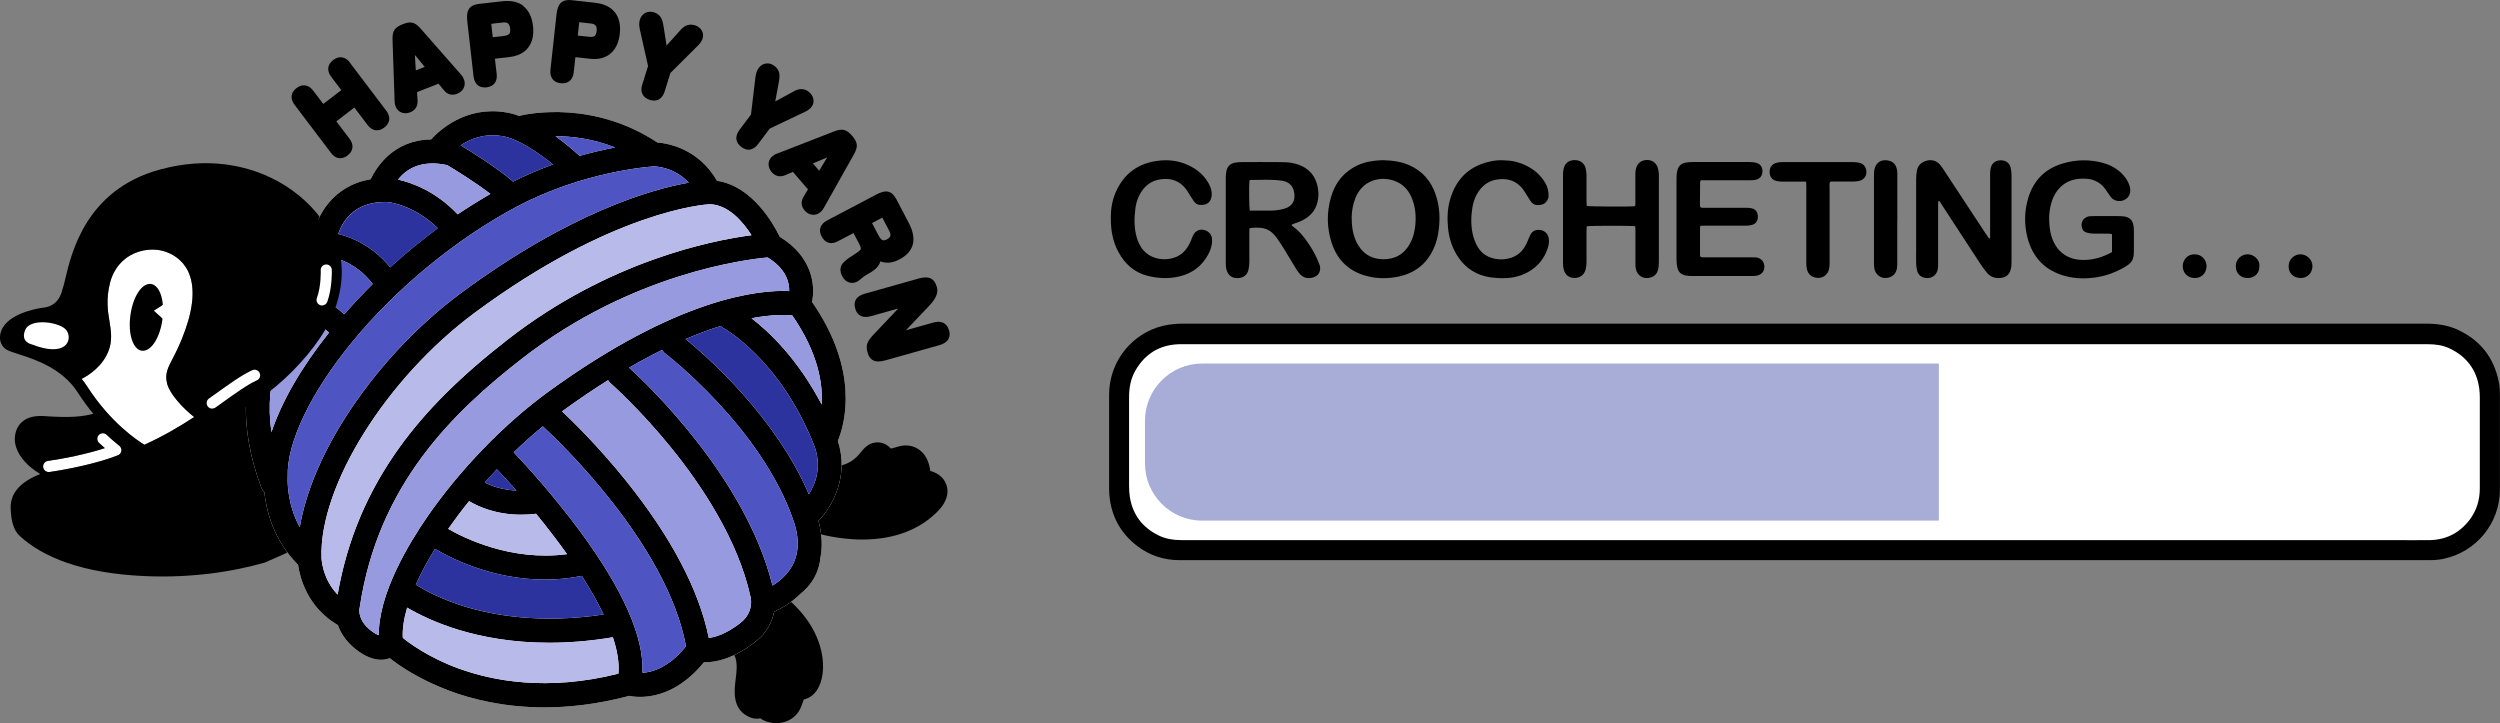 <svg width="235" height="68" viewBox="0 0 235 68" fill="none" xmlns="http://www.w3.org/2000/svg">
<rect x="0" y="0" width="235" height="68" fill="#808080" stroke="none"/>
<g clip-path="url(#clip0_925_4089)">
<path d="M189.2 32.182C163.109 32.182 137.018 32.182 110.919 32.182C110.782 32.182 110.645 32.182 110.515 32.182C108.674 32.247 107.31 33.109 106.4 34.717C105.945 35.521 105.808 36.404 105.808 37.324C105.808 40.134 105.808 42.951 105.808 45.76C105.808 46.108 105.83 46.463 105.88 46.81C106.147 48.505 107.064 49.722 108.566 50.475C109.266 50.83 110.017 50.938 110.797 50.938C162.019 50.938 174.393 50.938 225.615 50.938C226.727 50.938 227.846 50.953 228.957 50.938C230.509 50.909 231.773 50.258 232.726 49.005C233.404 48.114 233.7 47.086 233.7 45.97C233.7 43.081 233.7 40.191 233.7 37.302C233.7 37.012 233.686 36.723 233.65 36.433C233.412 34.637 232.459 33.37 230.863 32.595C230.213 32.276 229.52 32.182 228.798 32.182C202.642 32.182 215.341 32.182 189.193 32.182H189.2Z" fill="white"/>
<path d="M189.041 52.654C162.986 52.654 136.932 52.654 110.884 52.654C109.397 52.654 108.054 52.213 106.877 51.308C105.448 50.207 104.588 48.758 104.329 46.962C104.285 46.637 104.256 46.303 104.256 45.978C104.256 43.023 104.256 40.061 104.256 37.106C104.256 34.231 106.068 31.74 108.704 30.806C109.447 30.546 110.212 30.444 110.992 30.422C111.079 30.422 111.173 30.422 111.259 30.422C163.124 30.422 176.148 30.422 228.012 30.422C229.023 30.422 230.012 30.546 230.943 30.958C233.123 31.936 234.445 33.609 234.899 35.955C234.979 36.346 234.993 36.759 234.993 37.164C235 40.105 234.993 43.045 234.993 45.992C234.993 49.215 232.734 51.901 229.68 52.531C229.239 52.626 228.792 52.654 228.344 52.654C207.754 52.654 226.012 52.654 205.422 52.654C199.957 52.654 194.499 52.654 189.034 52.654H189.041ZM189.056 32.356C163.109 32.356 137.163 32.356 111.216 32.356C111.079 32.356 110.949 32.356 110.812 32.356C108.985 32.421 107.628 33.261 106.718 34.847C106.271 35.636 106.126 36.505 106.133 37.403C106.133 40.163 106.133 42.929 106.133 45.688C106.133 46.028 106.155 46.376 106.206 46.716C106.473 48.382 107.382 49.569 108.877 50.315C109.57 50.663 110.321 50.772 111.1 50.772C162.041 50.772 174.126 50.772 225.066 50.772C226.171 50.772 227.283 50.786 228.387 50.772C229.932 50.743 231.189 50.105 232.134 48.874C232.806 47.998 233.102 46.992 233.102 45.891C233.102 43.052 233.102 40.22 233.102 37.382C233.102 37.099 233.087 36.81 233.051 36.527C232.813 34.767 231.867 33.522 230.279 32.761C229.636 32.45 228.943 32.356 228.229 32.356C202.224 32.356 215.06 32.356 189.056 32.356Z" fill="black"/>
<path d="M187.07 22.384C187.07 22.217 187.07 22.058 187.07 21.891C187.07 20.074 187.07 18.263 187.07 16.446C187.07 16.25 187.077 16.055 187.113 15.866C187.2 15.381 187.518 15.099 188.001 15.07C188.593 15.041 188.911 15.367 189.005 15.779C189.055 15.997 189.077 16.221 189.084 16.446C189.092 17.525 189.084 18.604 189.084 19.683C189.084 21.319 189.084 22.956 189.084 24.585C189.084 24.853 189.077 25.121 188.99 25.389C188.86 25.802 188.593 26.041 188.16 26.113C187.619 26.2 187.142 26.07 186.781 25.65C186.514 25.331 186.269 24.984 186.045 24.636C184.839 22.797 183.641 20.95 182.435 19.103C182.385 19.024 182.37 18.893 182.197 18.901C182.197 19.031 182.183 19.154 182.183 19.284C182.183 21.102 182.183 22.913 182.183 24.73C182.183 24.911 182.183 25.092 182.161 25.266C182.06 25.896 181.533 26.244 180.912 26.113C180.558 26.034 180.32 25.816 180.219 25.476C180.154 25.252 180.125 25.005 180.118 24.766C180.103 24.288 180.118 23.803 180.118 23.325C180.118 21.167 180.118 19.002 180.118 16.844C180.118 16.59 180.139 16.337 180.183 16.084C180.262 15.569 180.587 15.251 181.071 15.113C181.554 14.976 181.995 15.077 182.341 15.461C182.471 15.605 182.58 15.772 182.688 15.931C184.016 17.945 185.337 19.965 186.666 21.978C186.76 22.123 186.868 22.268 186.969 22.413C186.998 22.405 187.034 22.391 187.063 22.384H187.07Z" fill="black"/>
<path d="M121.417 21.16C121.417 21.16 121.439 21.218 121.46 21.233C122.103 21.674 122.579 22.268 123.005 22.905C123.366 23.441 123.684 23.999 123.922 24.6C123.965 24.709 124.016 24.825 124.052 24.933C124.211 25.462 123.951 25.94 123.417 26.085C122.947 26.215 122.522 26.128 122.189 25.759C122.059 25.614 121.944 25.454 121.843 25.288C121.453 24.651 121.07 24.006 120.681 23.369C120.478 23.036 120.262 22.71 120.038 22.391C119.93 22.232 119.793 22.087 119.655 21.95C119.41 21.696 119.114 21.537 118.767 21.457C118.443 21.385 117.879 21.377 117.453 21.45C117.453 21.558 117.439 21.674 117.439 21.79C117.439 22.717 117.439 23.651 117.439 24.578C117.439 24.832 117.41 25.092 117.36 25.339C117.251 25.846 116.89 26.121 116.363 26.142C115.836 26.164 115.468 25.911 115.309 25.411C115.237 25.194 115.223 24.969 115.223 24.745C115.223 23.065 115.223 21.385 115.223 19.705C115.223 18.683 115.223 17.662 115.223 16.641C115.223 16.446 115.252 16.25 115.288 16.062C115.374 15.606 115.677 15.367 116.111 15.287C116.313 15.251 116.529 15.236 116.739 15.236C117.858 15.236 118.984 15.222 120.103 15.236C120.623 15.244 121.15 15.236 121.662 15.36C122.846 15.649 123.619 16.366 123.864 17.576C123.98 18.14 123.951 18.712 123.763 19.263C123.59 19.762 123.28 20.154 122.854 20.458C122.485 20.718 122.067 20.892 121.641 21.023C121.569 21.044 121.504 21.073 121.439 21.11C121.431 21.11 121.424 21.138 121.417 21.146V21.16ZM117.49 19.799C118.053 19.799 118.587 19.799 119.121 19.799C119.374 19.799 119.634 19.806 119.879 19.777C120.175 19.741 120.471 19.697 120.753 19.61C121.576 19.364 121.828 18.698 121.612 17.909C121.467 17.373 121.056 17.069 120.507 16.989C119.525 16.844 118.544 16.909 117.555 16.916C117.518 16.916 117.482 16.953 117.446 16.967C117.396 17.597 117.417 19.408 117.475 19.799H117.49Z" fill="black"/>
<path d="M129.986 15.055C130.881 15.084 131.704 15.185 132.484 15.533C133.719 16.084 134.527 17.025 134.953 18.292C135.264 19.212 135.365 20.161 135.285 21.131C135.242 21.732 135.148 22.319 134.953 22.891C134.354 24.6 133.17 25.657 131.394 26.012C130.455 26.2 129.517 26.2 128.593 25.976C126.875 25.563 125.719 24.506 125.171 22.811C124.716 21.406 124.702 19.98 125.106 18.56C125.438 17.394 126.073 16.446 127.127 15.801C127.763 15.41 128.456 15.193 129.192 15.113C129.474 15.077 129.755 15.07 129.993 15.055H129.986ZM127.055 20.414C127.055 21.305 127.185 22.065 127.474 22.681C127.965 23.738 128.795 24.339 129.964 24.368C131.12 24.397 132.008 23.897 132.563 22.855C132.838 22.348 132.968 21.797 133.033 21.225C133.127 20.349 133.054 19.494 132.73 18.662C132.499 18.075 132.138 17.59 131.596 17.249C130.362 16.475 128.21 16.619 127.416 18.596C127.163 19.219 127.069 19.864 127.055 20.407V20.414Z" fill="black"/>
<path d="M198.528 23.673V22.015C198.434 21.993 198.354 21.964 198.268 21.964C197.777 21.964 197.279 21.964 196.788 21.957C196.578 21.957 196.369 21.921 196.174 21.87C195.907 21.805 195.734 21.616 195.683 21.341C195.633 21.03 195.698 20.74 195.95 20.53C196.095 20.414 196.253 20.342 196.441 20.327C196.564 20.32 196.679 20.313 196.802 20.313C197.553 20.313 198.297 20.313 199.047 20.313C199.242 20.313 199.437 20.313 199.632 20.342C200.109 20.4 200.462 20.653 200.542 21.182C200.563 21.327 200.585 21.479 200.585 21.631C200.585 22.304 200.585 22.978 200.585 23.659C200.585 23.796 200.571 23.927 200.556 24.064C200.513 24.412 200.34 24.68 200.058 24.882C199.95 24.962 199.834 25.042 199.719 25.107C198.881 25.585 197.993 25.933 197.033 26.07C196.095 26.208 195.156 26.208 194.225 25.969C192.29 25.483 191.077 24.252 190.579 22.326C190.261 21.081 190.29 19.828 190.658 18.597C191.157 16.953 192.232 15.867 193.878 15.374C195.12 14.997 196.383 14.969 197.64 15.302C198.282 15.475 198.867 15.765 199.365 16.229C199.697 16.54 199.964 16.895 200.13 17.322C200.181 17.46 200.224 17.612 200.239 17.756C200.289 18.271 200.065 18.64 199.61 18.828C199.257 18.973 198.679 18.922 198.376 18.466C198.217 18.235 198.058 17.995 197.892 17.764C197.625 17.387 197.271 17.119 196.845 16.953C196.549 16.837 196.232 16.801 195.921 16.793C195.084 16.772 194.326 16.974 193.698 17.568C193.308 17.938 193.048 18.387 192.882 18.893C192.636 19.647 192.572 20.414 192.651 21.204C192.694 21.609 192.759 22.008 192.896 22.391C193.228 23.304 193.813 23.963 194.745 24.274C195.134 24.404 195.531 24.441 195.936 24.433C196.853 24.426 197.697 24.151 198.535 23.695L198.528 23.673Z" fill="black"/>
<path d="M153.709 21.262C153.204 21.204 149.536 21.211 149.154 21.269C149.146 21.392 149.132 21.522 149.132 21.653C149.132 22.645 149.132 23.63 149.132 24.622C149.132 24.846 149.11 25.071 149.06 25.288C148.944 25.809 148.562 26.113 148.042 26.128C147.493 26.142 147.111 25.846 146.981 25.288C146.945 25.129 146.923 24.962 146.923 24.803C146.923 22 146.923 19.19 146.923 16.388C146.923 16.192 146.945 15.997 146.995 15.809C147.118 15.352 147.435 15.055 148.027 15.048C148.54 15.048 148.937 15.345 149.053 15.83C149.11 16.062 149.132 16.301 149.132 16.54C149.139 17.337 149.132 18.133 149.132 18.922C149.132 19.067 149.146 19.212 149.154 19.357C149.507 19.422 153.045 19.444 153.651 19.386C153.76 19.292 153.724 19.161 153.724 19.053C153.724 18.169 153.724 17.286 153.724 16.395C153.724 16.171 153.738 15.946 153.817 15.729C153.976 15.302 154.308 15.063 154.778 15.041C155.247 15.019 155.644 15.265 155.803 15.693C155.868 15.874 155.897 16.069 155.925 16.265C155.94 16.381 155.933 16.504 155.933 16.627C155.933 19.27 155.933 21.906 155.933 24.549C155.933 24.803 155.925 25.064 155.868 25.31C155.774 25.723 155.521 26.005 155.095 26.099C154.669 26.193 154.294 26.113 153.998 25.766C153.825 25.563 153.767 25.317 153.738 25.056C153.724 24.94 153.731 24.817 153.731 24.694C153.731 23.702 153.731 22.717 153.731 21.725C153.731 21.58 153.724 21.428 153.716 21.254L153.709 21.262Z" fill="black"/>
<path d="M159.875 16.953C159.831 17.039 159.81 17.061 159.81 17.09C159.81 17.793 159.795 18.502 159.795 19.205C159.795 19.292 159.81 19.378 159.817 19.465C159.961 19.567 160.12 19.531 160.264 19.531C161.55 19.531 162.835 19.531 164.127 19.531C164.307 19.531 164.488 19.538 164.661 19.581C165.044 19.675 165.231 19.943 165.239 20.334C165.246 20.762 165.065 21.037 164.676 21.145C164.488 21.196 164.293 21.211 164.098 21.211C162.842 21.211 161.586 21.211 160.329 21.211C160.171 21.211 160.005 21.218 159.831 21.225C159.817 21.327 159.802 21.399 159.802 21.464C159.802 22.348 159.802 23.231 159.802 24.086C159.94 24.223 160.084 24.187 160.214 24.187C161.694 24.187 163.174 24.187 164.654 24.187C164.791 24.187 164.921 24.187 165.058 24.194C165.52 24.245 165.831 24.578 165.852 25.027C165.867 25.469 165.614 25.809 165.174 25.903C165.015 25.939 164.849 25.947 164.683 25.947C162.798 25.947 160.914 25.947 159.03 25.947C158.835 25.947 158.64 25.932 158.452 25.896C158.048 25.816 157.774 25.592 157.68 25.179C157.644 25.034 157.622 24.882 157.608 24.737C157.593 24.571 157.593 24.404 157.593 24.245C157.593 21.812 157.593 19.386 157.593 16.953C157.593 16.771 157.593 16.59 157.608 16.409C157.622 16.265 157.644 16.113 157.687 15.968C157.795 15.584 158.063 15.359 158.445 15.287C158.676 15.243 158.922 15.229 159.16 15.229C160.907 15.229 162.661 15.229 164.408 15.229C164.603 15.229 164.798 15.243 164.986 15.28C165.419 15.352 165.672 15.664 165.672 16.091C165.672 16.525 165.426 16.829 164.993 16.909C164.82 16.938 164.639 16.945 164.459 16.945C163.094 16.945 161.737 16.945 160.373 16.945C160.207 16.945 160.048 16.945 159.882 16.945L159.875 16.953Z" fill="black"/>
<path d="M141.588 15.084C141.905 15.084 142.353 15.157 142.779 15.294C143.609 15.562 144.331 15.997 144.894 16.677C145.161 17.003 145.385 17.358 145.493 17.771C145.544 17.974 145.558 18.184 145.566 18.394C145.58 18.756 145.284 19.154 144.93 19.234C144.526 19.328 144.136 19.299 143.884 18.922C143.775 18.763 143.674 18.596 143.573 18.43C143.436 18.213 143.313 17.988 143.162 17.793C142.562 16.996 141.739 16.735 140.779 16.866C139.877 16.982 139.249 17.496 138.816 18.278C138.584 18.691 138.462 19.14 138.39 19.596C138.26 20.45 138.26 21.305 138.469 22.145C138.541 22.434 138.649 22.717 138.779 22.985C139.148 23.738 139.747 24.18 140.57 24.332C141.082 24.426 141.581 24.39 142.071 24.223C142.822 23.97 143.277 23.419 143.573 22.717C143.667 22.5 143.754 22.275 143.862 22.058C144.05 21.681 144.411 21.566 144.808 21.623C145.197 21.681 145.493 21.971 145.573 22.348C145.645 22.681 145.587 23.007 145.486 23.325C145.169 24.31 144.555 25.056 143.653 25.563C142.765 26.07 141.797 26.2 140.794 26.135C140.389 26.113 139.992 26.07 139.595 25.968C138.418 25.664 137.538 24.962 136.917 23.926C136.455 23.151 136.202 22.319 136.115 21.421C136.029 20.515 136.058 19.617 136.31 18.748C136.888 16.742 138.202 15.533 140.252 15.142C140.642 15.07 141.054 15.034 141.588 15.084Z" fill="black"/>
<path d="M104.415 20.552C104.408 19.697 104.53 18.843 104.891 18.039C105.678 16.265 107.057 15.302 108.97 15.099C109.786 15.012 110.587 15.091 111.353 15.381C112.27 15.736 113.042 16.279 113.555 17.141C113.735 17.438 113.865 17.756 113.894 18.104C113.908 18.249 113.908 18.408 113.872 18.546C113.793 18.893 113.584 19.154 113.237 19.227C112.876 19.306 112.515 19.299 112.255 18.959C112.132 18.792 112.024 18.611 111.909 18.437C111.771 18.22 111.649 17.995 111.497 17.793C110.912 17.011 110.111 16.728 109.165 16.844C108.133 16.967 107.454 17.568 107.035 18.488C106.869 18.843 106.776 19.219 106.725 19.61C106.602 20.523 106.602 21.435 106.855 22.326C106.913 22.529 106.985 22.724 107.079 22.913C107.909 24.672 110.104 24.651 111.1 23.832C111.504 23.499 111.764 23.065 111.959 22.587C112.024 22.42 112.082 22.246 112.169 22.094C112.392 21.674 112.782 21.508 113.215 21.623C113.649 21.739 113.923 22.08 113.937 22.536C113.952 23.043 113.793 23.514 113.555 23.948C112.977 25.005 112.089 25.679 110.927 25.969C109.909 26.222 108.876 26.186 107.866 25.925C106.617 25.607 105.736 24.81 105.137 23.695C104.61 22.724 104.408 21.674 104.422 20.544L104.415 20.552Z" fill="black"/>
<path d="M169.765 17.069C169.57 17.069 169.419 17.069 169.274 17.069C168.661 17.069 168.047 17.069 167.434 17.069C167.275 17.069 167.109 17.04 166.95 17.003C166.567 16.902 166.351 16.605 166.343 16.156C166.336 15.729 166.596 15.396 167 15.302C167.188 15.258 167.383 15.236 167.578 15.236C169.78 15.236 171.975 15.236 174.176 15.236C174.371 15.236 174.566 15.258 174.754 15.294C175.137 15.381 175.404 15.627 175.44 16.127C175.469 16.518 175.231 16.858 174.848 16.982C174.682 17.032 174.494 17.061 174.321 17.061C173.678 17.069 173.036 17.061 172.393 17.061C172.278 17.061 172.155 17.076 172.047 17.076C171.938 17.242 171.982 17.409 171.982 17.568C171.982 19.907 171.982 22.246 171.982 24.593C171.982 24.774 171.982 24.955 171.96 25.129C171.873 25.86 171.289 26.265 170.581 26.077C170.119 25.954 169.895 25.614 169.823 25.172C169.787 24.955 169.794 24.723 169.794 24.498C169.794 22.203 169.794 19.907 169.794 17.612C169.794 17.452 169.787 17.286 169.78 17.054L169.765 17.069Z" fill="black"/>
<path d="M178.342 20.639C178.342 21.986 178.342 23.34 178.342 24.687C178.342 24.868 178.342 25.049 178.313 25.223C178.233 25.65 178.002 25.969 177.562 26.084C177.122 26.2 176.732 26.113 176.421 25.751C176.27 25.57 176.198 25.36 176.176 25.136C176.154 24.969 176.154 24.81 176.154 24.643C176.154 21.942 176.154 19.241 176.154 16.54C176.154 16.359 176.154 16.178 176.183 16.004C176.306 15.222 176.963 14.882 177.692 15.142C178.06 15.273 178.248 15.584 178.32 15.96C178.349 16.134 178.349 16.323 178.349 16.496C178.349 17.88 178.349 19.256 178.349 20.639H178.342Z" fill="black"/>
<path d="M215.139 25.041C215.089 24.484 215.587 23.919 216.208 23.905C216.872 23.89 217.377 24.455 217.37 25.005C217.37 25.643 216.922 26.12 216.287 26.135C215.587 26.149 215.11 25.643 215.132 25.041H215.139Z" fill="black"/>
<path d="M206.303 23.912C206.888 23.876 207.437 24.397 207.415 25.056C207.393 25.694 206.924 26.15 206.289 26.136C205.624 26.121 205.17 25.65 205.177 24.991C205.177 24.448 205.646 23.862 206.303 23.912Z" fill="black"/>
<path d="M212.375 25.02C212.425 25.65 211.927 26.15 211.263 26.135C210.728 26.121 210.18 25.817 210.165 25.035C210.151 24.39 210.671 23.898 211.292 23.905C211.876 23.912 212.439 24.426 212.382 25.02H212.375Z" fill="black"/>
<path d="M16.128 28.554C15.883 28.728 15.645 28.887 15.385 29.075C15.616 29.358 15.905 29.546 16.136 29.821C16.027 30.69 15.803 31.523 15.255 32.233C15.118 32.407 14.944 32.566 14.757 32.682C14.389 32.913 14.006 32.848 13.703 32.537C13.464 32.305 13.342 32.008 13.248 31.697C13.125 31.291 13.067 30.871 13.067 30.451C13.067 29.604 13.205 28.779 13.529 27.989C13.667 27.656 13.833 27.345 14.064 27.077C14.223 26.888 14.403 26.736 14.634 26.642C14.916 26.526 15.168 26.562 15.414 26.729C15.594 26.852 15.717 27.019 15.818 27.207C16.013 27.562 16.128 28.04 16.136 28.554H16.128Z" fill="black"/>
<path d="M112.999 34.173H182.255V48.939H112.999C110.032 48.939 107.627 46.528 107.627 43.551V39.561C107.627 36.585 110.032 34.173 112.999 34.173Z" fill="#A7ADD7"/>
<path d="M32.899 5.887C32.682 5.605 32.437 5.438 32.163 5.395C31.881 5.344 31.6 5.431 31.325 5.641C31.044 5.851 30.885 6.105 30.856 6.387C30.827 6.655 30.921 6.937 31.138 7.227L32.083 8.473L30.387 9.769L29.448 8.531C29.239 8.248 28.986 8.082 28.719 8.031C28.438 7.98 28.156 8.067 27.874 8.277C27.6 8.487 27.441 8.741 27.412 9.016C27.383 9.284 27.477 9.573 27.694 9.856L31.109 14.367C31.318 14.65 31.564 14.816 31.831 14.86C31.881 14.867 31.932 14.874 31.982 14.874C32.213 14.874 32.444 14.787 32.668 14.614C32.95 14.404 33.101 14.15 33.13 13.868C33.159 13.593 33.065 13.317 32.849 13.035L31.614 11.406L33.311 10.109L34.552 11.746C34.762 12.028 35.007 12.188 35.282 12.238C35.563 12.282 35.845 12.202 36.119 11.992C36.401 11.782 36.552 11.529 36.588 11.246C36.617 10.971 36.523 10.689 36.307 10.406L32.892 5.895L32.899 5.887Z" fill="black"/>
<path d="M43.511 7.242C43.468 7.169 43.41 7.097 43.353 7.032L39.519 2.665C39.238 2.346 38.985 2.172 38.732 2.129C38.501 2.085 38.212 2.129 37.859 2.274C37.483 2.419 37.23 2.592 37.093 2.788C36.949 2.991 36.884 3.302 36.898 3.722L37.093 9.494C37.093 9.588 37.101 9.675 37.115 9.762C37.13 9.841 37.158 9.928 37.187 10.008C37.295 10.283 37.49 10.486 37.75 10.58C37.866 10.623 37.989 10.645 38.111 10.645C38.256 10.645 38.407 10.616 38.552 10.558C38.797 10.464 38.978 10.319 39.1 10.124C39.216 9.935 39.266 9.704 39.252 9.436L39.202 8.661L41.216 7.864L41.714 8.465C41.88 8.675 42.075 8.813 42.291 8.871C42.508 8.929 42.739 8.907 42.977 8.813C43.259 8.697 43.468 8.516 43.584 8.277C43.706 8.024 43.721 7.741 43.612 7.473C43.584 7.394 43.54 7.321 43.504 7.249L43.511 7.242ZM39.923 6.286L39.086 6.619L38.999 5.163L39.923 6.286Z" fill="black"/>
<path d="M49.236 0.579C48.738 0.181 48.06 0.022 47.23 0.116L45.006 0.369C44.566 0.42 44.248 0.579 44.075 0.847C43.916 1.101 43.865 1.463 43.923 1.991L44.515 7.191C44.558 7.538 44.681 7.806 44.883 7.987C45.064 8.14 45.288 8.219 45.555 8.219C45.612 8.219 45.67 8.219 45.728 8.212C46.074 8.168 46.342 8.038 46.508 7.806C46.666 7.589 46.731 7.299 46.688 6.945L46.522 5.518L47.901 5.359C48.688 5.265 49.287 4.96 49.67 4.446C50.052 3.932 50.197 3.266 50.103 2.448C50.009 1.615 49.706 0.985 49.208 0.586L49.236 0.579ZM47.872 3.179C47.785 3.28 47.598 3.353 47.331 3.382L46.32 3.498L46.175 2.238L47.258 2.114C47.482 2.093 47.648 2.114 47.749 2.201C47.858 2.288 47.923 2.448 47.952 2.672C47.98 2.911 47.952 3.085 47.872 3.179Z" fill="black"/>
<path d="M55.943 0.261L53.72 0.014C53.279 -0.036 52.94 0.051 52.709 0.275C52.5 0.485 52.37 0.826 52.312 1.354L51.742 6.561C51.706 6.909 51.77 7.198 51.929 7.423C52.103 7.655 52.362 7.785 52.709 7.821C52.767 7.821 52.825 7.828 52.882 7.828C53.157 7.828 53.38 7.749 53.561 7.597C53.77 7.416 53.893 7.148 53.929 6.8L54.088 5.373L55.467 5.525C56.254 5.612 56.904 5.446 57.395 5.026C57.878 4.613 58.174 3.99 58.261 3.172C58.355 2.339 58.196 1.658 57.799 1.159C57.402 0.659 56.781 0.355 55.943 0.261ZM56.088 2.904C56.059 3.143 55.994 3.309 55.9 3.382C55.792 3.462 55.59 3.491 55.322 3.454L54.312 3.346L54.449 2.086L55.532 2.209C55.756 2.23 55.907 2.296 55.994 2.404C56.081 2.513 56.109 2.679 56.088 2.904Z" fill="black"/>
<path d="M65.3 2.375C65.054 2.296 64.816 2.296 64.585 2.375C64.376 2.448 64.166 2.6 63.979 2.81L62.657 4.28L62.369 2.441C62.304 2.035 62.21 1.76 62.08 1.579C61.943 1.383 61.733 1.246 61.474 1.159C61.192 1.072 60.91 1.086 60.665 1.21C60.419 1.333 60.239 1.55 60.152 1.84C60.109 1.977 60.087 2.122 60.087 2.274C60.087 2.419 60.109 2.578 60.145 2.766L60.918 6.214L60.369 7.959C60.261 8.299 60.268 8.596 60.391 8.842C60.513 9.096 60.744 9.284 61.069 9.385C61.214 9.429 61.351 9.451 61.481 9.451C61.654 9.451 61.806 9.414 61.95 9.335C62.188 9.197 62.361 8.958 62.47 8.618L63.019 6.858L65.646 4.244C65.74 4.15 65.82 4.041 65.892 3.932C65.964 3.824 66.015 3.715 66.051 3.607C66.13 3.346 66.094 3.071 65.942 2.832C65.798 2.607 65.581 2.455 65.3 2.368V2.375Z" fill="black"/>
<path d="M75.703 10.5C75.826 10.442 75.934 10.37 76.035 10.29C76.136 10.211 76.223 10.124 76.295 10.03C76.461 9.812 76.512 9.537 76.447 9.262C76.382 9.009 76.23 8.791 75.999 8.61C75.595 8.306 75.126 8.299 74.613 8.589L72.873 9.537L73.212 7.705C73.284 7.3 73.292 7.01 73.227 6.793C73.162 6.561 73.01 6.358 72.794 6.192C72.548 6.01 72.281 5.931 72.014 5.967C71.74 6.003 71.501 6.141 71.321 6.387C71.234 6.503 71.169 6.633 71.119 6.778C71.068 6.916 71.032 7.075 71.01 7.263L70.592 10.768L69.494 12.231C69.285 12.514 69.191 12.796 69.22 13.071C69.249 13.354 69.408 13.6 69.682 13.81C69.913 13.984 70.144 14.071 70.368 14.071C70.418 14.071 70.469 14.071 70.519 14.056C70.787 14.013 71.032 13.839 71.249 13.556L72.353 12.086L75.703 10.493V10.5Z" fill="black"/>
<path d="M77.291 19.763C77.342 19.698 77.393 19.625 77.436 19.546L80.288 14.476C80.49 14.107 80.569 13.81 80.533 13.557C80.497 13.318 80.353 13.064 80.107 12.774C79.847 12.47 79.602 12.289 79.371 12.224C79.125 12.152 78.822 12.195 78.425 12.347L73.054 14.433C72.96 14.462 72.88 14.498 72.808 14.541C72.736 14.585 72.664 14.636 72.599 14.694C72.375 14.889 72.252 15.135 72.245 15.418C72.245 15.686 72.339 15.939 72.534 16.171C72.707 16.374 72.902 16.497 73.126 16.547C73.343 16.598 73.573 16.569 73.819 16.46L74.534 16.156L75.949 17.8L75.552 18.466C75.407 18.698 75.342 18.923 75.357 19.147C75.371 19.372 75.465 19.582 75.638 19.785C75.833 20.016 76.071 20.154 76.346 20.183C76.389 20.183 76.432 20.19 76.469 20.19C76.707 20.19 76.923 20.103 77.111 19.944C77.176 19.886 77.241 19.828 77.291 19.763ZM77.754 14.802L77.003 16.048L76.418 15.36L77.761 14.795L77.754 14.802Z" fill="black"/>
<path d="M80.93 26.208C81.046 26.114 81.132 26.041 81.204 25.991H81.212C81.212 25.991 81.291 25.918 81.522 25.795C81.717 25.687 81.869 25.593 81.977 25.52C82.302 25.31 82.533 25.071 82.67 24.796C82.706 24.724 82.735 24.651 82.757 24.571C82.915 24.637 83.089 24.673 83.269 24.687C83.674 24.724 84.107 24.622 84.547 24.383C85.24 24.021 85.666 23.536 85.811 22.949C85.948 22.377 85.818 21.704 85.421 20.951L84.251 18.713C84.042 18.314 83.782 18.083 83.471 18.018C83.175 17.952 82.829 18.047 82.36 18.293L77.739 20.726C77.429 20.893 77.227 21.103 77.133 21.363C77.039 21.631 77.075 21.928 77.234 22.232C77.4 22.544 77.616 22.739 77.891 22.819C78.158 22.891 78.447 22.848 78.757 22.681L80.23 21.906L80.764 22.927C80.945 23.268 80.923 23.405 80.916 23.42C80.916 23.42 80.851 23.579 80.288 23.927C79.407 24.47 79.19 24.745 79.096 24.941C78.952 25.252 78.974 25.6 79.176 25.976C79.32 26.259 79.522 26.447 79.775 26.534C79.883 26.57 79.992 26.592 80.107 26.592C80.273 26.592 80.432 26.548 80.591 26.462C80.677 26.418 80.778 26.338 80.93 26.215V26.208ZM81.97 20.972L82.937 20.458L83.58 21.682C83.688 21.885 83.724 22.058 83.688 22.182C83.659 22.297 83.558 22.399 83.385 22.493C83.204 22.587 83.06 22.616 82.959 22.573C82.836 22.522 82.706 22.37 82.583 22.131L81.97 20.965V20.972Z" fill="black"/>
<path d="M89.204 31.045C89.081 30.611 88.835 30.422 88.648 30.335C88.402 30.227 88.092 30.22 87.724 30.321L85.154 31.045L87.262 28.829C87.262 28.829 87.327 28.764 87.37 28.713C87.984 28.069 88.215 27.504 88.07 26.997C87.948 26.562 87.745 26.28 87.449 26.157C87.175 26.041 86.814 26.048 86.309 26.193L81.277 27.613C80.901 27.721 80.641 27.881 80.49 28.105C80.324 28.344 80.288 28.648 80.389 29.003C80.483 29.351 80.67 29.582 80.945 29.706C81.197 29.821 81.501 29.821 81.876 29.72L84.439 28.996L82.093 31.472C81.768 31.82 81.58 32.088 81.515 32.32C81.45 32.551 81.464 32.827 81.551 33.138C81.659 33.536 81.869 33.797 82.172 33.913C82.287 33.956 82.417 33.978 82.562 33.978C82.764 33.978 82.988 33.942 83.269 33.862L88.323 32.436C88.698 32.327 88.951 32.168 89.11 31.943C89.276 31.697 89.312 31.4 89.218 31.052L89.204 31.045Z" fill="black"/>
<path d="M11.082 42.799C9.205 43.545 6.44 44.11 4.642 44.37C4.621 44.37 4.592 44.37 4.57 44.37C4.318 44.37 4.094 44.182 4.058 43.922C4.014 43.632 4.216 43.371 4.498 43.328C6.086 43.103 8.216 42.661 9.855 42.126C9.638 41.937 9.451 41.764 9.306 41.626C9.097 41.43 9.09 41.097 9.284 40.887C9.479 40.677 9.812 40.67 10.021 40.865C10.288 41.119 10.7 41.488 11.169 41.865C11.263 41.923 11.335 42.01 11.378 42.118C11.486 42.386 11.357 42.69 11.082 42.799Z" fill="white"/>
<path d="M13.573 41.807C12.923 41.416 10.389 39.743 8.187 36.318C8.028 36.064 7.855 35.832 7.674 35.615C8.389 35.246 9.631 34.435 10.194 33.001C10.584 32.002 10.439 31.125 10.288 30.191C10.129 29.221 9.956 28.12 10.338 26.599C10.714 25.122 11.609 24.361 12.295 23.978C13.262 23.442 14.482 23.311 15.471 23.63C16.172 23.855 17.117 24.361 17.666 25.47C18.323 26.809 18.244 28.67 17.421 31.002C16.966 32.291 16.54 33.117 16.229 33.711C15.774 34.587 15.471 35.166 15.717 36.086C15.977 37.063 17.218 38.396 18.251 39.2C16.886 40.098 15.327 41.01 13.573 41.807Z" fill="white"/>
<path d="M30.899 21.544L30.221 20.61C29.03 18.974 27.362 17.598 25.391 16.671C23.189 15.635 19.594 14.672 14.973 15.954C8.108 17.851 6.721 23.724 6.129 26.237C6.036 26.628 5.956 26.968 5.898 27.106C5.884 27.135 5.877 27.164 5.87 27.2C5.516 28.728 4.426 28.88 4.065 28.924H4.014C3.162 29.054 0.347 29.604 0.022 31.444C-0.086 32.052 0.159 32.617 0.65 32.885C0.903 33.022 1.285 33.145 1.769 33.298C3.292 33.79 5.841 34.616 7.306 36.889C7.783 37.635 8.281 38.302 8.772 38.895C7.84 39.135 6.765 39.308 4.043 39.105C4.043 39.105 4.036 39.105 4.029 39.105C3.17 39.069 2.498 39.265 2.036 39.692C1.639 40.061 1.415 40.583 1.394 41.206C1.35 42.502 2.44 43.769 3.783 44.559C1.986 45.268 0.931 46.304 1.004 47.846C1.054 48.918 1.242 49.816 1.863 50.388C4.036 52.38 7.711 53.879 13.493 54.147C14.092 54.176 14.684 54.19 15.262 54.19C16.403 54.19 17.486 54.139 18.511 54.045L19.594 53.937C21.644 53.69 23.42 53.299 24.9 52.879L26.95 51.974C26.95 51.974 27.051 51.837 27.254 51.54L32.654 25.107L32.018 23.529C31.831 22.79 30.892 21.559 30.892 21.559L30.899 21.544ZM11.082 42.799C9.205 43.545 6.44 44.11 4.642 44.37C4.621 44.37 4.592 44.37 4.57 44.37C4.317 44.37 4.094 44.182 4.058 43.921C4.014 43.632 4.216 43.371 4.498 43.327C6.086 43.103 8.216 42.661 9.855 42.125C9.638 41.937 9.45 41.763 9.306 41.626C9.097 41.43 9.089 41.097 9.284 40.887C9.479 40.677 9.811 40.67 10.021 40.865C10.288 41.119 10.699 41.488 11.169 41.865C11.262 41.922 11.335 42.009 11.378 42.118C11.486 42.386 11.356 42.69 11.082 42.799ZM13.573 41.807C12.923 41.416 10.389 39.743 8.187 36.317C8.028 36.064 7.855 35.832 7.674 35.615C8.389 35.246 9.631 34.435 10.194 33.001C10.584 32.001 10.44 31.125 10.288 30.191C10.129 29.221 9.956 28.12 10.338 26.599C10.714 25.122 11.609 24.361 12.295 23.977C13.262 23.442 14.482 23.311 15.472 23.63C16.172 23.854 17.117 24.361 17.666 25.469C18.323 26.809 18.244 28.67 17.421 31.002C16.966 32.291 16.54 33.117 16.23 33.71C15.775 34.587 15.472 35.166 15.717 36.086C15.977 37.063 17.219 38.396 18.251 39.2C16.887 40.098 15.327 41.01 13.573 41.807Z" fill="black"/>
<path d="M76.418 46.926L75.111 49.635L76.064 49.932C76.793 50.156 78.273 50.555 80.028 50.678C80.389 50.707 80.743 50.714 81.096 50.714C84.056 50.714 86.511 49.773 88.207 47.998C89.175 46.977 89.153 46.115 88.958 45.565C88.684 44.783 88.034 44.435 87.442 44.261C87.363 43.624 87.132 42.835 86.468 42.321C85.883 41.864 85.132 41.749 84.352 42.002C84.063 42.096 83.868 42.14 83.739 42.169C83.45 41.828 83.046 41.618 82.605 41.589C81.717 41.524 81.226 42.132 80.93 42.495C80.49 43.038 79.753 43.943 77.602 43.914L76.418 46.919V46.926Z" fill="black"/>
<path d="M72.779 55.356L72.036 54.842L67.762 59.766L68.281 60.425C68.7 60.954 69.025 61.497 69.133 61.837C69.328 62.475 69.234 63.199 69.148 63.894C69.018 64.908 68.772 66.791 70.592 67.464C70.765 67.529 70.938 67.558 71.126 67.558C71.242 67.558 71.364 67.544 71.472 67.522C71.891 67.819 72.425 67.978 72.989 67.978C73.147 67.978 73.306 67.964 73.458 67.935C74.324 67.783 75.017 67.211 75.313 66.414C75.342 66.342 75.364 66.262 75.393 66.19C75.421 66.103 75.494 65.907 75.559 65.748C76.028 65.647 76.75 65.299 77.132 64.169C77.515 63.068 77.428 61.584 76.901 60.201C76.209 58.368 74.822 56.732 72.794 55.334L72.779 55.356Z" fill="black"/>
<path d="M77.097 52.525C77.313 51.518 77.306 50.338 76.938 48.969C78.281 47.542 79.826 44.747 78.757 41.445C79.4 39.895 80.844 34.891 76.332 28.381C76.663 26.78 76.332 24.101 73.299 22.261C72.729 21.088 70.736 17.489 67.401 16.997C65.676 13.991 62.831 13.477 61.799 13.398C55.85 9.472 49.865 10.638 48.782 10.892C48.363 10.74 47.945 10.624 47.533 10.559C43.736 9.936 41.245 12.304 40.523 13.108C36.993 13.151 35.39 15.7 34.841 16.852C31.217 17.453 29.737 20.415 29.456 22.124C28.719 22.399 27.86 22.957 27.102 24.079C25.954 25.788 26.142 27.338 26.647 28.41C26.135 28.974 24.929 30.459 24.063 32.82C23.066 35.535 22.352 40.004 24.568 45.84C24.633 46.007 24.727 46.145 24.85 46.261C25.023 47.941 25.68 50.736 27.983 53.053C27.997 53.068 28.012 53.082 28.019 53.09C28.192 54.313 28.885 57.022 31.658 58.702C31.694 58.724 31.723 58.738 31.759 58.752C32.019 59.506 32.538 60.324 33.462 61.048C34.285 61.693 35.08 62.019 35.816 62.019C35.968 62.019 36.119 62.004 36.271 61.975C36.408 61.946 36.531 61.91 36.646 61.874C37.455 62.511 39.346 63.851 42.234 64.93C44.407 65.741 47.432 66.494 51.179 66.494C53.489 66.494 56.081 66.204 58.911 65.473C58.976 65.458 59.034 65.437 59.091 65.408C59.337 65.458 59.705 65.509 60.167 65.509C61.604 65.509 63.936 64.995 66.174 62.25C66.224 62.25 66.275 62.25 66.332 62.25C67.307 62.25 68.924 61.932 70.953 60.367C72.123 59.469 72.592 58.398 72.765 57.5C73.177 57.319 74.281 56.783 75.292 55.776C75.292 55.776 75.299 55.776 75.306 55.769C77.053 54.335 77.097 52.532 77.097 52.532V52.525Z" fill="white"/>
<path d="M77.097 52.525C77.313 51.518 77.306 50.338 76.938 48.969C78.281 47.542 79.826 44.747 78.757 41.445C79.4 39.895 80.844 34.891 76.332 28.381C76.663 26.78 76.332 24.101 73.299 22.261C72.729 21.088 70.736 17.489 67.401 16.997C65.676 13.991 62.831 13.477 61.799 13.398C55.85 9.472 49.865 10.638 48.782 10.892C48.363 10.74 47.945 10.624 47.533 10.559C43.736 9.936 41.245 12.304 40.523 13.108C36.993 13.151 35.39 15.7 34.841 16.852C31.217 17.453 29.737 20.415 29.456 22.124C28.719 22.399 27.86 22.957 27.102 24.079C25.954 25.788 26.142 27.338 26.647 28.41C26.135 28.974 24.929 30.459 24.063 32.82C23.066 35.535 22.352 40.004 24.568 45.84C24.633 46.007 24.727 46.145 24.85 46.261C25.023 47.941 25.68 50.736 27.983 53.053C27.997 53.068 28.012 53.082 28.019 53.09C28.192 54.313 28.885 57.022 31.658 58.702C31.694 58.724 31.723 58.738 31.759 58.752C32.019 59.506 32.538 60.324 33.462 61.048C34.285 61.693 35.08 62.019 35.816 62.019C35.968 62.019 36.119 62.004 36.271 61.975C36.408 61.946 36.531 61.91 36.646 61.874C37.455 62.511 39.346 63.851 42.234 64.93C44.407 65.741 47.432 66.494 51.179 66.494C53.489 66.494 56.081 66.204 58.911 65.473C58.976 65.458 59.034 65.437 59.091 65.408C59.337 65.458 59.705 65.509 60.167 65.509C61.604 65.509 63.936 64.995 66.174 62.25C66.224 62.25 66.275 62.25 66.332 62.25C67.307 62.25 68.924 61.932 70.953 60.367C72.123 59.469 72.592 58.398 72.765 57.5C73.177 57.319 74.281 56.783 75.292 55.776C75.292 55.776 75.299 55.776 75.306 55.769C77.053 54.335 77.097 52.532 77.097 52.532V52.525ZM43.122 62.844C40.162 61.758 38.35 60.353 37.866 59.955C37.816 59.144 37.96 58.188 38.271 57.116C40.285 58.311 44.79 60.418 51.627 60.418C53.453 60.418 55.453 60.266 57.611 59.904C58.023 61.15 58.225 62.308 58.131 63.322C51.439 65.009 46.277 63.995 43.115 62.837L43.122 62.844ZM46.71 44.11C47.259 44.689 47.88 45.362 48.544 46.116C47.165 46.043 46.161 45.659 45.569 45.355C45.945 44.935 46.32 44.523 46.71 44.11ZM48.991 48.382C49.432 48.382 49.901 48.353 50.392 48.295C51.359 49.476 52.356 50.765 53.301 52.09C48.038 52.793 43.555 50.54 42.133 49.715C42.747 48.839 43.404 47.962 44.097 47.108C44.905 47.593 46.587 48.382 48.999 48.382H48.991ZM51.215 54.48C52.327 54.48 53.489 54.379 54.688 54.132C55.467 55.349 56.168 56.573 56.738 57.76C50.803 58.658 46.299 57.84 43.49 56.949C41.339 56.261 39.852 55.443 39.086 54.958C39.563 53.901 40.162 52.764 40.891 51.59C42.241 52.401 46.212 54.48 51.222 54.48H51.215ZM60.391 63.242C60.55 59.904 58.579 55.436 54.514 49.925C52.053 46.594 49.511 43.806 48.291 42.517C49.186 41.655 50.103 40.836 51.027 40.076C52.478 41.416 62.694 51.105 64.484 60.744C62.896 62.728 61.337 63.184 60.391 63.242ZM69.581 58.572C68.246 59.6 67.228 59.897 66.629 59.962C65.704 55.443 63.098 50.49 58.868 45.218C56.276 41.988 53.843 39.613 52.832 38.671C54.355 37.563 55.792 36.593 57.157 35.738C57.214 35.84 57.294 35.934 57.38 36.013C57.409 36.035 60.131 38.432 63.127 42.133C65.863 45.515 69.379 50.7 70.563 56.16C70.563 56.175 70.563 56.189 70.57 56.203C70.57 56.218 70.895 57.558 69.574 58.572H69.581ZM72.613 55.045C70.115 44.913 60.867 36.137 59.135 34.558C60.232 33.921 61.272 33.37 62.246 32.892C62.319 33.03 62.42 33.153 62.557 33.254C62.651 33.319 71.617 40.214 74.606 48.998C75.285 50.997 75.054 52.669 73.913 53.966C73.487 54.451 73.003 54.806 72.613 55.045ZM67.748 30.647C67.827 30.727 67.914 30.792 68.007 30.843C68.058 30.872 73.314 33.761 76.505 41.807C77.284 43.777 76.7 45.406 76.035 46.463C72.859 39.084 66.369 33.435 64.448 31.871C65.676 31.35 66.78 30.944 67.748 30.64V30.647ZM77.241 38.027C74.989 33.732 72.31 31.198 70.642 29.916C72.599 29.547 73.877 29.59 74.469 29.648C76.895 33.139 77.357 36.05 77.241 38.034V38.027ZM72.166 24.209C73.884 25.259 74.202 26.534 74.187 27.36C71.401 27.229 63.755 27.932 51.482 36.868C47.36 39.873 43.237 44.139 40.169 48.571C38.401 51.134 35.571 55.834 35.607 59.708C35.441 59.651 35.188 59.52 34.849 59.259C33.657 58.325 33.766 57.362 33.794 57.196C33.809 57.152 33.809 57.145 33.816 57.094C35.542 45.572 42.544 38.765 49.172 33.631C59.452 25.665 70.202 24.376 72.159 24.202L72.166 24.209ZM70.635 22.109C66.787 22.616 57.207 24.564 47.8 31.857C43.31 35.34 40.047 38.584 37.541 42.068C34.524 46.268 32.625 50.794 31.737 55.892C30.293 54.393 30.221 52.51 30.221 52.416V52.401C30.012 45.638 36.343 35.535 44.631 29.395C57.554 19.828 66.21 19.227 66.701 19.198C68.477 19.234 69.848 20.864 70.642 22.109H70.635ZM64.751 17.17C61.351 17.764 53.648 19.908 43.288 27.577C39.115 30.669 35.253 34.84 32.408 39.33C30.156 42.886 28.705 46.427 28.178 49.563C26.914 47.245 27.037 44.943 27.044 44.913C27.044 44.877 27.044 44.834 27.044 44.798C26.943 41.611 29.217 36.875 33.13 32.117C37.296 27.055 42.927 22.428 48.58 19.423C48.58 19.423 48.58 19.423 48.587 19.423C54.767 16.135 60.997 15.671 61.459 15.642C61.683 15.642 63.394 15.722 64.751 17.178V17.17ZM57.821 13.861C56.846 14.049 55.713 14.303 54.478 14.65C54.153 14.346 53.309 13.586 52.211 12.804C53.742 12.804 55.72 13.035 57.814 13.861H57.821ZM47.165 12.782C48.724 13.035 50.688 14.404 51.98 15.461C50.767 15.896 49.511 16.424 48.233 17.069C46.595 15.671 44.118 14.151 43.303 13.658C44.183 13.072 45.504 12.514 47.165 12.789V12.782ZM42.046 15.527C42.588 15.852 44.566 17.047 46.096 18.228C45.057 18.829 44.032 19.466 43.021 20.147C40.927 17.931 38.646 17.156 37.419 16.881C38.133 15.968 39.52 14.962 42.053 15.527H42.046ZM36.206 18.988C36.264 18.988 36.321 18.988 36.379 18.988C36.459 18.988 37.079 19.061 37.946 19.379C38.776 19.691 39.974 20.299 41.151 21.45C39.606 22.595 38.105 23.826 36.675 25.129C34.748 22.754 32.387 22.131 31.86 22.015C31.838 22.015 31.816 22.001 31.795 21.993C32.12 20.994 33.152 18.981 36.206 18.981V18.988ZM28.965 25.339C29.947 23.876 31.008 24.122 31.181 24.173C31.261 24.209 31.289 24.209 31.376 24.224C31.47 24.238 33.448 24.629 35.036 26.693C34.105 27.613 33.217 28.562 32.365 29.532C30.798 28.149 29.513 27.729 28.77 27.613C28.524 27.222 28.228 26.418 28.957 25.332L28.965 25.339ZM26.142 33.696C26.951 31.422 28.142 30.097 28.394 29.836C28.698 29.88 29.622 30.097 30.928 31.263C28.315 34.543 26.46 37.773 25.514 40.634C25.167 38.179 25.369 35.854 26.142 33.703V33.696Z" fill="black"/>
<path d="M43.122 62.844C40.162 61.758 38.349 60.353 37.866 59.955C37.815 59.143 37.96 58.188 38.27 57.116C40.284 58.311 44.789 60.418 51.626 60.418C53.453 60.418 55.452 60.266 57.611 59.904C58.023 61.149 58.225 62.308 58.131 63.322C51.438 65.009 46.276 63.995 43.114 62.837L43.122 62.844Z" fill="#B8BBEA"/>
<path d="M46.71 44.11C47.259 44.689 47.88 45.363 48.544 46.116C47.165 46.043 46.161 45.66 45.569 45.355C45.945 44.935 46.32 44.523 46.71 44.11Z" fill="#2D339E"/>
<path d="M48.991 48.383C49.432 48.383 49.901 48.353 50.392 48.296C51.359 49.476 52.355 50.765 53.301 52.09C48.038 52.793 43.555 50.541 42.133 49.715C42.746 48.839 43.403 47.962 44.096 47.108C44.905 47.593 46.587 48.383 48.998 48.383H48.991Z" fill="#B8BBEA"/>
<path d="M51.215 54.48C52.326 54.48 53.489 54.378 54.687 54.132C55.467 55.349 56.167 56.573 56.737 57.76C50.803 58.658 46.298 57.84 43.49 56.949C41.338 56.261 39.851 55.443 39.086 54.958C39.562 53.901 40.162 52.764 40.891 51.59C42.241 52.401 46.212 54.48 51.222 54.48H51.215Z" fill="#2D339E"/>
<path d="M60.391 63.242C60.55 59.904 58.579 55.436 54.514 49.925C52.052 46.594 49.511 43.806 48.291 42.517C49.186 41.655 50.103 40.837 51.027 40.076C52.478 41.416 62.694 51.105 64.484 60.744C62.896 62.728 61.337 63.185 60.391 63.242Z" fill="#4E55C3"/>
<path d="M69.581 58.572C68.246 59.6 67.228 59.897 66.628 59.962C65.704 55.443 63.098 50.49 58.867 45.218C56.276 41.988 53.843 39.613 52.832 38.671C54.355 37.563 55.792 36.593 57.157 35.738C57.214 35.84 57.294 35.934 57.38 36.014C57.409 36.035 60.131 38.432 63.127 42.133C65.863 45.515 69.379 50.7 70.563 56.16C70.563 56.175 70.563 56.189 70.57 56.203C70.57 56.218 70.895 57.558 69.574 58.572H69.581Z" fill="#989AE0"/>
<path d="M72.613 55.045C70.115 44.913 60.867 36.136 59.134 34.558C60.232 33.92 61.271 33.37 62.246 32.892C62.318 33.03 62.419 33.153 62.556 33.254C62.65 33.319 71.617 40.214 74.606 48.998C75.284 50.996 75.053 52.669 73.912 53.966C73.487 54.451 73.003 54.806 72.613 55.045Z" fill="#4E55C3"/>
<path d="M67.748 30.647C67.827 30.727 67.914 30.792 68.007 30.843C68.058 30.872 73.314 33.761 76.505 41.807C77.284 43.777 76.7 45.406 76.035 46.463C72.859 39.084 66.369 33.435 64.448 31.871C65.675 31.35 66.78 30.944 67.748 30.64V30.647Z" fill="#2D339E"/>
<path d="M77.241 38.026C74.988 33.732 72.31 31.198 70.642 29.916C72.599 29.546 73.876 29.59 74.468 29.648C76.894 33.138 77.356 36.05 77.241 38.034V38.026Z" fill="#989AE0"/>
<path d="M72.166 24.209C73.884 25.259 74.201 26.534 74.187 27.36C71.4 27.229 63.755 27.932 51.482 36.868C47.36 39.873 43.237 44.139 40.169 48.571C38.4 51.134 35.57 55.834 35.606 59.708C35.44 59.651 35.188 59.52 34.848 59.259C33.657 58.325 33.765 57.362 33.794 57.196C33.809 57.152 33.809 57.145 33.816 57.094C35.541 45.572 42.544 38.765 49.172 33.631C59.452 25.665 70.202 24.376 72.158 24.202L72.166 24.209Z" fill="#989AE0"/>
<path d="M70.635 22.109C66.787 22.616 57.207 24.564 47.8 31.857C43.31 35.34 40.047 38.584 37.541 42.068C34.524 46.268 32.625 50.794 31.737 55.892C30.293 54.393 30.221 52.51 30.221 52.416V52.402C30.012 45.638 36.343 35.536 44.631 29.395C57.554 19.828 66.21 19.227 66.701 19.198C68.477 19.235 69.848 20.864 70.642 22.109H70.635Z" fill="#B8BBEA"/>
<path d="M64.751 17.171C61.351 17.764 53.648 19.908 43.288 27.577C39.115 30.669 35.252 34.84 32.408 39.33C30.155 42.886 28.704 46.427 28.177 49.563C26.914 47.246 27.037 44.943 27.044 44.914C27.044 44.877 27.044 44.834 27.044 44.798C26.943 41.611 29.217 36.875 33.13 32.117C37.296 27.056 42.927 22.428 48.58 19.423C48.58 19.423 48.58 19.423 48.587 19.423C54.767 16.135 60.997 15.671 61.459 15.643C61.683 15.643 63.394 15.722 64.751 17.178V17.171Z" fill="#4E55C3"/>
<path d="M57.828 13.861C56.853 14.049 55.72 14.303 54.485 14.65C54.16 14.346 53.316 13.586 52.218 12.804C53.749 12.804 55.727 13.035 57.821 13.861H57.828Z" fill="#4E55C3"/>
<path d="M47.165 12.782C48.724 13.035 50.688 14.404 51.98 15.461C50.767 15.896 49.511 16.424 48.233 17.069C46.594 15.671 44.118 14.151 43.302 13.658C44.183 13.072 45.504 12.514 47.165 12.789V12.782Z" fill="#2D339E"/>
<path d="M42.046 15.527C42.588 15.852 44.566 17.047 46.096 18.228C45.057 18.829 44.032 19.466 43.021 20.147C40.927 17.931 38.646 17.156 37.419 16.881C38.133 15.968 39.519 14.962 42.053 15.527H42.046Z" fill="#989AE0"/>
<path d="M36.213 18.995C36.271 18.995 36.328 18.995 36.386 18.995C36.465 18.995 37.086 19.068 37.953 19.387C38.783 19.698 39.981 20.306 41.158 21.458C39.613 22.602 38.112 23.833 36.682 25.137C34.755 22.761 32.394 22.138 31.867 22.023C31.845 22.023 31.823 22.008 31.802 22.001C32.127 21.002 33.159 18.988 36.213 18.988V18.995Z" fill="#2D339E"/>
<path d="M28.964 25.339C29.946 23.876 31.007 24.122 31.181 24.173C31.26 24.209 31.289 24.209 31.375 24.224C31.469 24.238 33.447 24.629 35.036 26.693C34.105 27.613 33.217 28.561 32.365 29.532C30.798 28.149 29.513 27.729 28.769 27.613C28.524 27.222 28.228 26.418 28.957 25.332L28.964 25.339Z" fill="#4E55C3"/>
<path d="M26.142 33.703C26.95 31.429 28.141 30.104 28.394 29.843C28.697 29.887 29.621 30.104 30.928 31.27C28.315 34.55 26.459 37.78 25.514 40.641C25.167 38.186 25.369 35.861 26.142 33.71V33.703Z" fill="#989AE0"/>
<path d="M30.603 30.937C28.228 35.065 22.005 40.438 19.067 38.737C16.128 37.035 17.587 28.902 19.962 24.774C22.337 20.647 26.647 18.684 29.585 20.386C32.524 22.088 32.978 26.809 30.603 30.937Z" fill="black"/>
<path d="M30.091 28.685C30.149 28.706 30.213 28.714 30.271 28.714C30.481 28.714 30.683 28.583 30.762 28.373C31.246 27.048 31.188 25.426 31.188 25.361C31.174 25.071 30.928 24.846 30.647 24.861C30.358 24.875 30.134 25.114 30.149 25.404C30.149 25.419 30.206 26.881 29.788 28.011C29.686 28.279 29.824 28.583 30.098 28.685H30.091Z" fill="white"/>
<path d="M19.947 38.403C20.056 38.403 20.157 38.374 20.251 38.309L20.698 37.99C22.149 36.947 23.29 36.129 24.142 35.752C24.409 35.637 24.524 35.325 24.409 35.065C24.294 34.804 23.983 34.681 23.723 34.797C22.777 35.217 21.593 36.064 20.092 37.143L19.644 37.462C19.413 37.628 19.355 37.954 19.521 38.193C19.622 38.338 19.781 38.41 19.947 38.41V38.403Z" fill="white"/>
<path d="M15.233 29.894C15.233 29.894 15.269 29.952 15.269 29.988V30.032C15.038 31.712 14.251 32.972 13.435 32.972C13.399 32.972 13.363 32.972 13.334 32.972C12.49 32.856 12.02 31.386 12.259 29.626C12.497 27.881 13.341 26.577 14.193 26.693C14.771 26.773 15.197 27.504 15.305 28.598C15.305 28.634 15.291 28.677 15.255 28.699L14.468 29.206L15.24 29.909L15.233 29.894Z" fill="black"/>
<path d="M6.259 31.067C5.739 30.285 2.881 29.843 2.382 30.995C1.877 32.146 2.96 32.364 2.96 32.364C6.266 33.66 6.837 31.929 6.266 31.067H6.259Z" fill="white"/>
</g>
<defs>
<clipPath id="clip0_925_4089">
<rect width="235" height="68" fill="white"/>
</clipPath>
</defs>
</svg>
